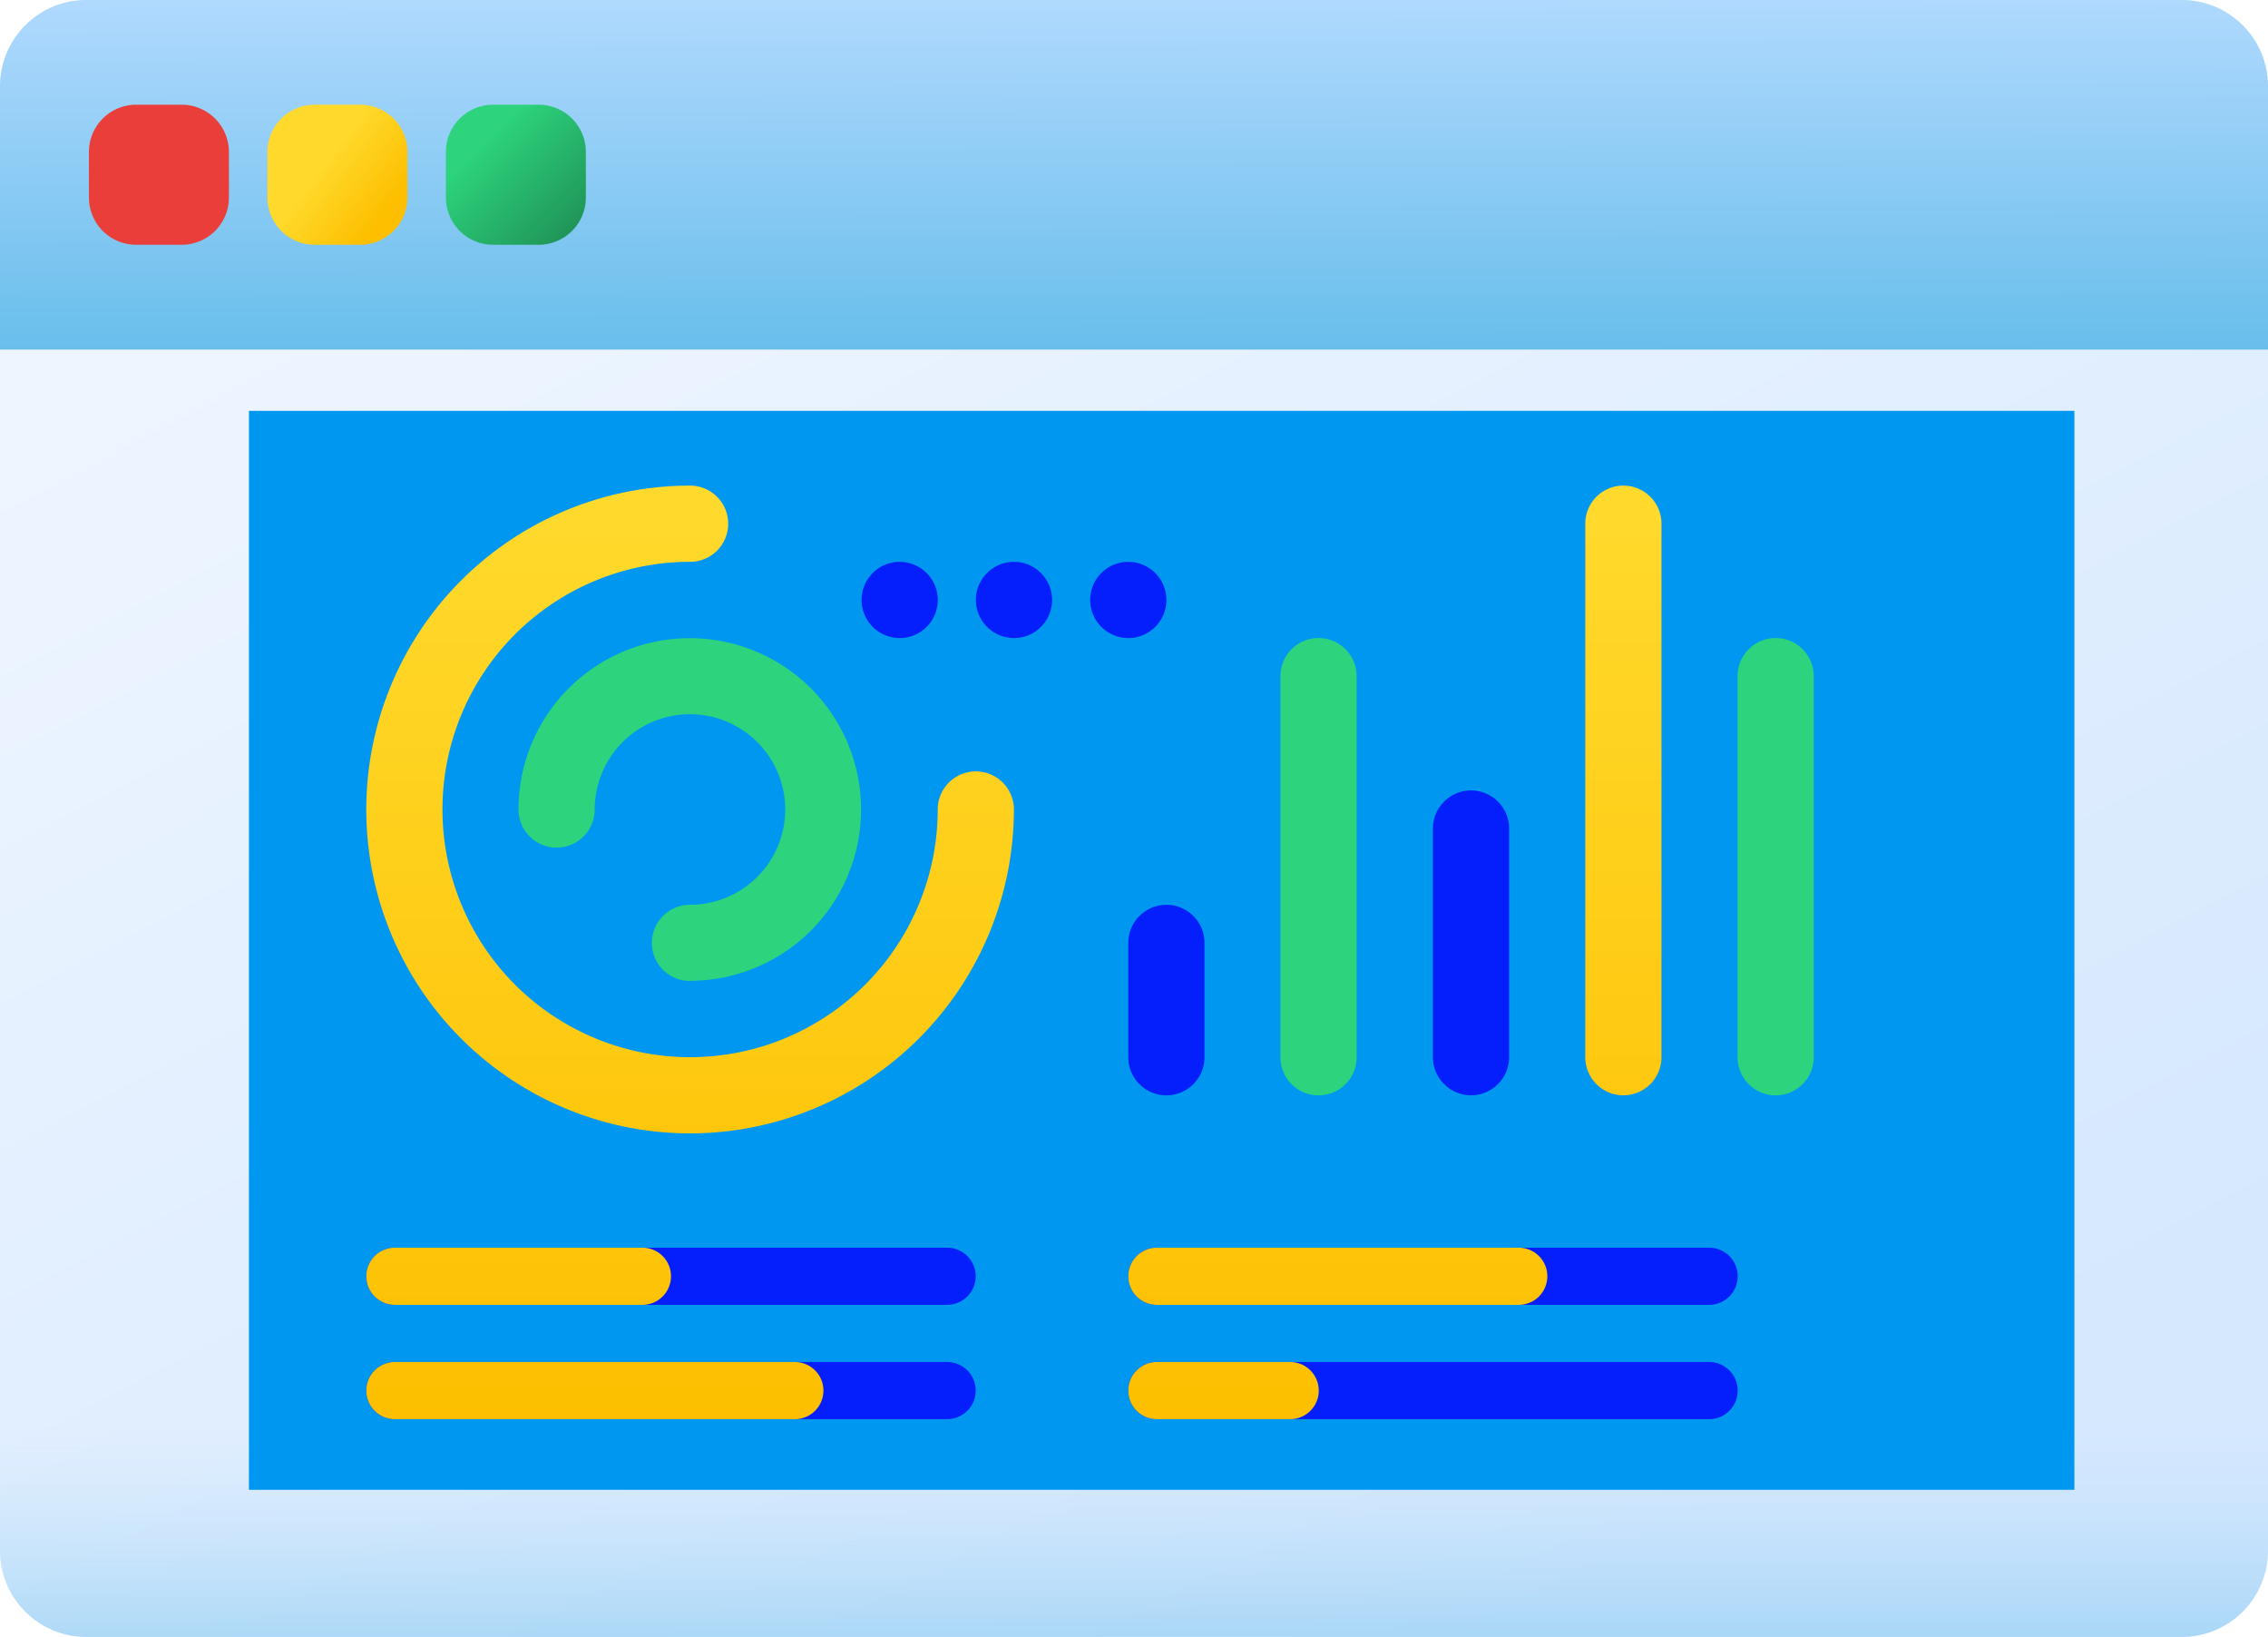 <svg xmlns="http://www.w3.org/2000/svg" xmlns:xlink="http://www.w3.org/1999/xlink" width="64.885" height="46.82" viewBox="0 0 64.885 46.82">
  <defs>
    <style>
      .cls-1 {
        fill: url(#linear-gradient);
      }

      .cls-2 {
        fill: url(#linear-gradient-2);
      }

      .cls-3 {
        fill: #e93e3a;
      }

      .cls-4 {
        fill: url(#linear-gradient-3);
      }

      .cls-5 {
        fill: url(#linear-gradient-4);
      }

      .cls-6 {
        fill: url(#linear-gradient-5);
      }

      .cls-7 {
        fill: #0097f0;
      }

      .cls-8 {
        fill: #003278;
      }

      .cls-9 {
        fill: #041ffb;
      }

      .cls-10 {
        fill: #2dd47d;
      }

      .cls-11 {
        fill: url(#linear-gradient-6);
      }
    </style>
    <linearGradient id="linear-gradient" x1="0.231" y1="0.127" x2="0.794" y2="0.907" gradientUnits="objectBoundingBox">
      <stop offset="0" stop-color="#edf5ff"/>
      <stop offset="1" stop-color="#d5e8fe"/>
    </linearGradient>
    <linearGradient id="linear-gradient-2" x1="0.493" y1="-0.073" x2="0.508" y2="1.452" gradientUnits="objectBoundingBox">
      <stop offset="0" stop-color="#b5dbff"/>
      <stop offset="1" stop-color="#48b2e3"/>
    </linearGradient>
    <linearGradient id="linear-gradient-3" x1="0.389" y1="0.415" x2="0.846" y2="0.763" gradientUnits="objectBoundingBox">
      <stop offset="0" stop-color="#ffda2d"/>
      <stop offset="1" stop-color="#fdbf00"/>
    </linearGradient>
    <linearGradient id="linear-gradient-4" x1="0.257" y1="0.257" x2="1.34" y2="1.34" gradientUnits="objectBoundingBox">
      <stop offset="0" stop-color="#2dd47d"/>
      <stop offset="1" stop-color="#176a3f"/>
    </linearGradient>
    <linearGradient id="linear-gradient-5" x1="0.5" y1="0.477" x2="0.5" y2="1.583" gradientUnits="objectBoundingBox">
      <stop offset="0" stop-color="#b5dbff" stop-opacity="0"/>
      <stop offset="0.243" stop-color="#93cef6" stop-opacity="0.243"/>
      <stop offset="0.576" stop-color="#6abfec" stop-opacity="0.576"/>
      <stop offset="0.84" stop-color="#51b5e5" stop-opacity="0.839"/>
      <stop offset="1" stop-color="#48b2e3"/>
    </linearGradient>
    <linearGradient id="linear-gradient-6" x1="0.5" y1="0" x2="0.5" y2="1" xlink:href="#linear-gradient-3"/>
  </defs>
  <g id="Group_9164" data-name="Group 9164" transform="translate(-418 -664)">
    <g id="_009-web_browser" data-name="009-web browser" transform="translate(418 664)">
      <g id="Group_8943" data-name="Group 8943" transform="translate(0 0)">
        <g id="Group_8937" data-name="Group 8937" transform="translate(0 0)">
          <path id="Path_4890" data-name="Path 4890" class="cls-1" d="M62.415,46.82H2.47A2.47,2.47,0,0,1,0,44.35V2.47A2.47,2.47,0,0,1,2.47,0H62.415a2.47,2.47,0,0,1,2.47,2.47V44.35A2.47,2.47,0,0,1,62.415,46.82Z" transform="translate(0 0)"/>
          <path id="Path_4891" data-name="Path 4891" class="cls-2" d="M64.885,10H0V2.47A2.47,2.47,0,0,1,2.47,0H62.415a2.47,2.47,0,0,1,2.47,2.47Z" transform="translate(0 0)"/>
          <g id="Group_8936" data-name="Group 8936" transform="translate(2.545 2.996)">
            <path id="Path_4892" data-name="Path 4892" class="cls-3" d="M22.654,27.554h-1.3A1.352,1.352,0,0,1,20,26.2V24.9a1.352,1.352,0,0,1,1.352-1.352h1.3A1.352,1.352,0,0,1,24.005,24.9v1.3A1.352,1.352,0,0,1,22.654,27.554Z" transform="translate(-20.001 -23.549)"/>
            <path id="Path_4893" data-name="Path 4893" class="cls-4" d="M62.784,27.554h-1.3A1.351,1.351,0,0,1,60.131,26.2V24.9a1.351,1.351,0,0,1,1.352-1.352h1.3A1.351,1.351,0,0,1,64.135,24.9v1.3A1.351,1.351,0,0,1,62.784,27.554Z" transform="translate(-55.025 -23.549)"/>
            <path id="Path_4894" data-name="Path 4894" class="cls-5" d="M102.916,27.554h-1.3a1.351,1.351,0,0,1-1.352-1.352V24.9a1.351,1.351,0,0,1,1.352-1.352h1.3a1.352,1.352,0,0,1,1.352,1.352v1.3A1.352,1.352,0,0,1,102.916,27.554Z" transform="translate(-90.052 -23.549)"/>
          </g>
          <path id="Path_4895" data-name="Path 4895" class="cls-6" d="M0,278.495v8.918a2.47,2.47,0,0,0,2.47,2.47H62.415a2.47,2.47,0,0,0,2.47-2.47v-8.918Z" transform="translate(0 -243.063)"/>
        </g>
      </g>
    </g>
    <g id="dashboard" transform="translate(425.122 675.751)">
      <rect id="Rectangle_2107" data-name="Rectangle 2107" class="cls-7" width="52.224" height="30.86" transform="translate(0 0)"/>
      <path id="Path_5115" data-name="Path 5115" class="cls-8" d="M101.183,118.089Z" transform="translate(-51.611 -101.002)"/>
      <path id="Path_5116" data-name="Path 5116" class="cls-9" d="M121.606,151.039a1.09,1.09,0,0,1,1.09,1.09v6.539a1.09,1.09,0,1,1-2.18,0v-6.539A1.09,1.09,0,0,1,121.606,151.039ZM111.8,155.4v3.27a1.09,1.09,0,1,0,2.18,0V155.4a1.09,1.09,0,1,0-2.18,0Zm0-8.719a1.09,1.09,0,1,0-1.09-1.09A1.09,1.09,0,0,0,111.8,146.68Zm-3.27,0a1.09,1.09,0,1,0-1.09-1.09A1.09,1.09,0,0,0,108.528,146.68Zm-3.27,0a1.09,1.09,0,1,0-1.09-1.09A1.09,1.09,0,0,0,105.258,146.68ZM90.817,165.752h15.8a.817.817,0,1,0,0-1.635h-15.8a.817.817,0,1,0,0,1.635Zm0,3.27h15.8a.817.817,0,1,0,0-1.635h-15.8a.817.817,0,1,0,0,1.635Zm21.8-3.27h15.8a.817.817,0,1,0,0-1.635h-15.8a.817.817,0,1,0,0,1.635Zm0,3.27h15.8a.817.817,0,0,0,0-1.635h-15.8a.817.817,0,1,0,0,1.635Z" transform="translate(-86.643 -140.182)"/>
      <path id="Path_5117" data-name="Path 5117" class="cls-10" d="M134.9,174.309a1.09,1.09,0,0,1,0-2.18,2.725,2.725,0,1,0-2.725-2.725,1.09,1.09,0,1,1-2.18,0,4.9,4.9,0,1,1,4.9,4.9Zm17.983-9.809a1.09,1.09,0,0,0-1.09,1.09v10.9a1.09,1.09,0,1,0,2.18,0v-10.9A1.09,1.09,0,0,0,152.887,164.5Zm14.168,1.09v10.9a1.09,1.09,0,0,1-2.18,0v-10.9a1.09,1.09,0,0,1,2.18,0Z" transform="translate(-122.283 -158.002)"/>
      <path id="Path_5118" data-name="Path 5118" class="cls-11" d="M99.264,143.028a9.264,9.264,0,0,1,0-18.528,1.09,1.09,0,0,1,0,2.18,7.084,7.084,0,1,0,7.084,7.084,1.09,1.09,0,1,1,2.18,0A9.274,9.274,0,0,1,99.264,143.028Zm26.7-18.528a1.09,1.09,0,0,0-1.09,1.09v15.258a1.09,1.09,0,0,0,2.18,0V125.59A1.09,1.09,0,0,0,125.965,124.5ZM90.817,147.932H97.9a.817.817,0,1,0,0-1.635H90.817a.817.817,0,1,0,0,1.635ZM90,150.384a.817.817,0,0,1,.817-.817h11.444a.817.817,0,0,1,0,1.635H90.817A.817.817,0,0,1,90,150.384Zm21.8-3.27a.817.817,0,0,1,.817-.817h10.354a.817.817,0,1,1,0,1.635H112.615A.817.817,0,0,1,111.8,147.115Zm0,3.27a.817.817,0,0,1,.817-.817h3.815a.817.817,0,0,1,0,1.635h-3.815A.817.817,0,0,1,111.8,150.384Z" transform="translate(-86.643 -122.362)"/>
    </g>
  </g>
</svg>
